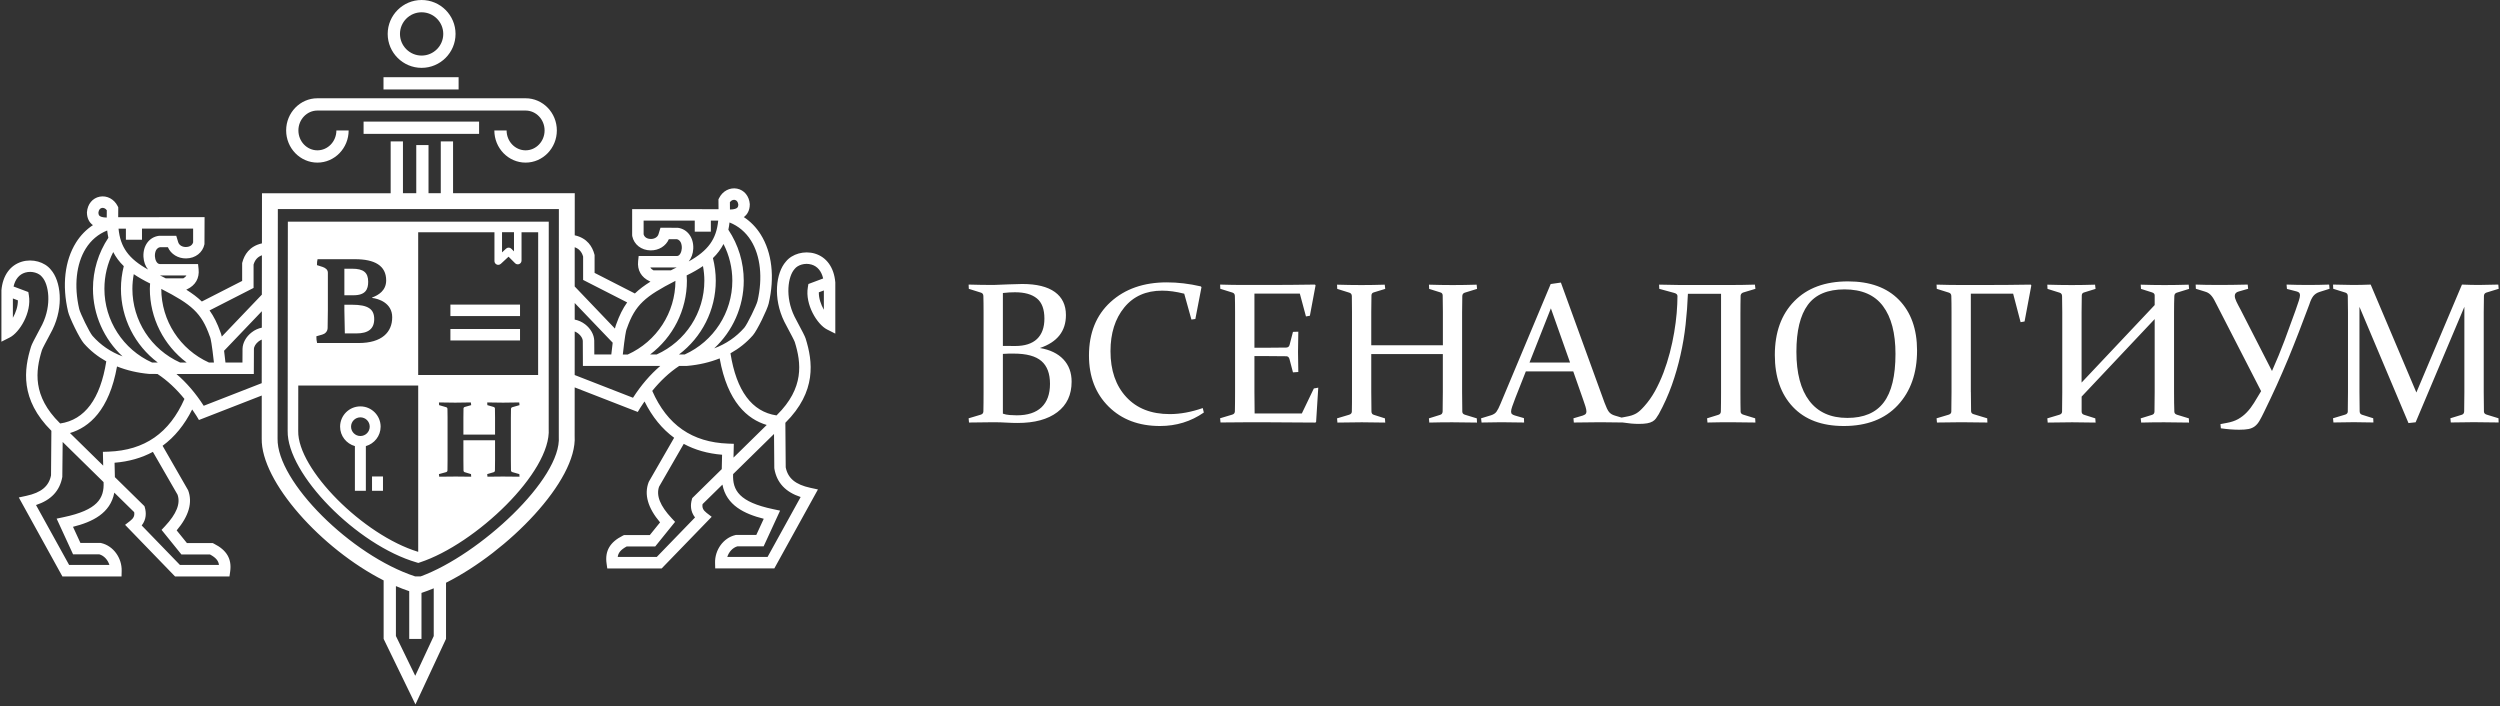 <?xml version="1.0" encoding="UTF-8"?> <svg xmlns="http://www.w3.org/2000/svg" width="924" height="261" viewBox="0 0 924 261" fill="none"><rect x="0" y="0" width="924" height="261" fill="#333333" stroke="none"/> <path fill-rule="evenodd" clip-rule="evenodd" d="M136.08 104.14C136.08 100.72 134.33 99.32 130.21 99.32H127.28V109.13H130.65C135.16 109.13 136.08 106.89 136.08 104.14ZM110.22 159.28L110.24 142.49H154.57V203.94C154.566 203.944 154.561 203.947 154.556 203.948C154.549 203.95 154.541 203.95 154.53 203.95C134.23 197.77 109.94 173.39 110.22 159.28ZM185.55 85.83H189.97V92.91L188.99 91.93C188.46 91.4 187.6 91.38 187.05 91.89L185.55 93.28V85.83ZM198.89 138.58L198.91 85.84H192.76V96.3C192.76 96.87 192.42 97.38 191.9 97.59C191.38 97.81 190.78 97.69 190.38 97.29L187.96 94.87L185.1 97.52C184.84 97.76 184.5 97.89 184.15 97.89C183.96 97.89 183.77 97.85 183.59 97.77C183.08 97.55 182.75 97.05 182.75 96.49V85.85H154.56V138.59H198.89V138.58ZM132.57 126.78H117.2C116.98 125.95 116.93 125.16 116.93 124.29L119.08 123.67C120.08 123.41 121.05 122.58 121.09 121.26L121.18 114.6V100.8C121.18 99.58 120.13 98.96 119.21 98.65L117.15 97.99C117.15 97.07 117.2 96.46 117.37 95.8H131.21C138.48 95.8 142.73 98.17 142.73 103.64C142.73 107.41 139.84 109.11 137.56 109.95C137.532 109.978 137.543 110.031 137.553 110.074C137.555 110.084 137.557 110.093 137.558 110.102C137.559 110.109 137.56 110.115 137.56 110.12C139.84 110.38 144.96 111.92 144.96 117.26C144.97 122.75 141.16 126.78 132.57 126.78ZM106.39 81.93H202.82L202.8 158.45C203.81 174.46 175.76 201.12 155.18 207.87L154.61 208.06L154.03 207.89C131.88 201.49 106.01 175.12 106.32 159.24L106.39 81.93ZM137.5 181.4H141.55V176.11H137.5V181.4ZM129.75 157.7C129.75 159.6 131.29 161.15 133.2 161.15C135.1 161.15 136.65 159.6 136.65 157.7C136.65 155.8 135.11 154.25 133.2 154.25C131.29 154.25 129.75 155.8 129.75 157.7ZM140.68 157.7C140.68 153.57 137.32 150.2 133.19 150.2C129.06 150.2 125.7 153.56 125.7 157.7C125.7 161.13 128.02 163.99 131.17 164.88V181.4H135.22V164.88C138.36 163.99 140.68 161.12 140.68 157.7ZM166.47 125.83V121.59H192.2V125.83H166.47ZM166.47 116.82V112.58H192.2V116.82H166.47ZM177.07 44.94H134.38V49.48H177.07V44.94ZM117.31 60.1C110.94 60.1 105.76 54.77 105.76 48.21C105.76 41.66 110.94 36.32 117.31 36.32H194.26C200.63 36.32 205.81 41.65 205.81 48.21C205.81 54.77 200.63 60.1 194.26 60.1C187.89 60.1 182.71 54.77 182.71 48.21H187.24C187.24 52.27 190.39 55.56 194.26 55.56C198.13 55.56 201.28 52.27 201.28 48.21C201.28 44.16 198.13 40.86 194.26 40.86H117.31C113.44 40.86 110.29 44.16 110.29 48.21C110.29 52.27 113.44 55.56 117.31 55.56C121.18 55.56 124.33 52.27 124.33 48.21H128.86C128.86 54.77 123.68 60.1 117.31 60.1ZM169.5 28.53H141.74V33.07H169.5V28.53ZM155.83 4.54C160.24 4.54 163.83 8.13 163.83 12.54C163.83 16.95 160.24 20.54 155.83 20.54C151.42 20.54 147.83 16.95 147.83 12.54C147.83 8.13 151.42 4.54 155.83 4.54ZM155.83 25.08C162.74 25.08 168.37 19.45 168.37 12.54C168.37 5.63 162.75 0 155.83 0C148.92 0 143.29 5.63 143.29 12.54C143.29 19.45 148.92 25.08 155.83 25.08ZM304.5 114.49C303.43 112.62 302.6 110.26 302.64 108.04L304.5 107.35V114.49ZM295.92 183.7L283.69 205.85H268.8C269.39 203.98 270.79 202.44 272.52 201.93H282.24L288.32 188.73L285.73 188.18C273.27 185.56 270.68 181.26 270.96 175.23L286.08 160.39L286.18 172.95L286.22 173.31C287.13 178.43 290.31 181.85 295.92 183.7ZM255.85 184.11L255.7 184.66C255.19 186.48 255.08 188.95 256.88 191.25L242.74 205.85H228.31C228.49 204.39 229.35 203.2 231.63 201.97H242.17L249.51 192.88L248.25 191.54C243.97 186.95 242.45 183.13 243.6 179.87L252.71 164.05C256.86 166.3 261.59 167.64 266.88 168.07L266.76 173.39L255.85 184.11ZM241.07 144.47C246.61 157.08 255.8 163.47 269.14 163.96L271.22 164.03L271.1 169.13L283.38 157.07C276.28 154.96 268.88 148.65 265.99 132.46C262.4 133.89 258.43 134.84 254.04 135.23L253.85 135.24H251.04C247.37 137.66 244.06 140.79 241.07 144.47ZM233.96 147.01L212.4 138.61L212.41 122.51C212.84 122.69 213.27 122.91 213.67 123.22C214.7 124.01 215.37 125.11 215.4 125.96L215.44 135.25H244.04C240.27 138.49 236.9 142.42 233.96 147.01ZM206.53 161.39C207.62 176.95 177.22 205.06 155.47 213.04H153.44C129.84 205.32 102.27 178.01 102.59 162.09L102.69 77.27H206.56L206.53 161.18V161.39ZM160.31 235.09L153.47 249.77L146.33 235.07V216.62C147.97 217.32 149.62 217.96 151.25 218.5V236.16H155.78V219.14C157.27 218.65 158.78 218.08 160.31 217.44V235.09ZM75.29 149.98C72.35 145.39 68.98 141.46 65.21 138.22H93.81L93.85 128.98C93.87 128.08 94.55 126.98 95.57 126.19C95.95 125.9 96.35 125.69 96.75 125.51L96.73 141.62L75.29 149.98ZM40.11 166.93C53.45 166.44 62.63 160.05 68.17 147.44C65.18 143.76 61.87 140.63 58.2 138.22L55.2 138.21C50.81 137.82 46.84 136.87 43.25 135.44C40.36 151.63 32.95 157.95 25.86 160.05L38.14 172.1L38.03 167L40.11 166.93ZM65.62 182.83C66.78 186.09 65.26 189.91 60.97 194.5L59.71 195.84L67.05 204.93H77.61C79.9 206.16 80.76 207.35 80.93 208.81H66.51L52.37 194.21C54.17 191.91 54.06 189.44 53.55 187.62L53.39 187.08L42.46 176.35L42.34 171.03C47.63 170.6 52.36 169.25 56.51 167.01L65.62 182.83ZM23.53 191.14L20.93 191.69L27.01 204.89H36.73C38.46 205.39 39.86 206.94 40.44 208.81H25.55L13.31 186.66C18.91 184.82 22.1 181.4 23.03 176.27L23.16 163.35L38.28 178.19C38.58 184.23 35.99 188.52 23.53 191.14ZM34.18 124.12C33.07 122.86 29.64 115.77 29.28 114.22C27.29 105.67 28.17 97.53 31.69 91.88C33.64 88.75 36.36 86.48 39.62 85.19C39.72 86.12 39.87 87.01 40.05 87.88C36.34 93.47 34.36 99.96 34.36 106.71C34.36 116.36 38.46 125.36 45.29 131.72C40.88 130.06 37.19 127.55 34.18 124.12ZM37.65 76.85C38.17 76.75 38.92 76.93 39.47 77.7L39.45 80.41C37.73 80.4 37.04 79.99 36.8 79.78L36.794 79.775C36.681 79.672 36.4 79.417 36.37 78.62C36.47 77.63 36.93 76.99 37.65 76.85ZM71.38 89.58V84.5H52.48V88.6H46.53V84.51H43.81C44.48 91.35 47.48 95.59 54.72 99.62C53.74 98.41 53.12 96.78 53.02 94.91C52.82 90.8 55.16 87.62 58.73 87.16L59 87.14H65.14L65.81 89.35C66.13 90.71 67.53 91.34 68.76 91.29C69.28 91.28 70.94 91.14 71.38 89.58ZM67.74 102.88H61.27C61.028 102.754 60.785 102.63 60.541 102.505L60.54 102.505C60.3 102.382 60.057 102.259 59.81 102.13C59.739 102.097 59.67 102.066 59.603 102.035L59.603 102.034C59.444 101.961 59.292 101.89 59.13 101.82H68.89C68.65 102.23 68.27 102.58 67.74 102.88ZM66.57 133.99H68.99C60.54 127.63 55.38 117.61 55.38 106.72C55.38 106.235 55.413 105.756 55.447 105.274C55.458 105.11 55.47 104.945 55.48 104.78C53.18 103.66 51.19 102.52 49.44 101.33C49.12 103.1 48.93 104.91 48.93 106.73C48.93 118.51 55.84 129.16 66.57 133.99ZM56.2 133.99H58.31C49.86 127.63 44.7 117.61 44.7 106.72C44.7 103.89 45.06 101.09 45.75 98.37C44.1 96.78 42.82 95.05 41.85 93.16C39.71 97.34 38.59 101.96 38.59 106.73C38.58 118.47 45.5 129.16 56.2 133.99ZM77.52 124.27C74.49 115.64 70.83 112.52 59.61 106.78C59.63 118.54 66.54 129.17 77.25 134H79.07C78.32 127.2 77.87 125.09 77.64 124.54L77.52 124.27ZM93.72 106.42V97.79C94.24 96.03 95.22 94.94 96.8 94.35L96.78 108.9L81.97 124.4C81.8 123.68 81.64 123.13 81.47 122.75C80.33 119.52 79.03 116.94 77.45 114.73L93.72 106.42ZM96.77 121.1L96.78 115.03L82.82 129.64C82.98 130.89 83.15 132.33 83.33 133.99H89.61L89.64 128.91C89.7 126.68 90.96 124.43 93.01 122.85C94.15 121.94 95.45 121.38 96.77 121.1ZM215.52 94.82V103.46L231.8 111.77C230.22 113.98 228.92 116.56 227.78 119.79C227.61 120.17 227.45 120.72 227.28 121.44L212.41 105.88V91.37C214 91.95 215 93.04 215.52 94.82ZM212.41 111.99V118.12C213.75 118.38 215.08 118.95 216.27 119.87C218.31 121.45 219.57 123.7 219.63 125.88L219.66 131.01H225.94C226.12 129.35 226.29 127.91 226.45 126.66L212.41 111.99ZM249.64 103.8C238.43 109.54 234.76 112.65 231.73 121.3L231.6 121.61C231.38 122.12 230.94 124.22 230.19 131.03H232.01C242.71 126.19 249.62 115.57 249.64 103.8ZM241.5 99.91C240.97 99.61 240.6 99.27 240.36 98.85H250.12C250.033 98.89 249.948 98.93 249.863 98.97C249.691 99.05 249.52 99.13 249.34 99.21C248.86 99.45 248.42 99.67 247.96 99.91H241.5ZM250.52 84.19L244.11 84.17L243.65 85.67L243.44 86.38C243.12 87.74 241.71 88.37 240.49 88.32C239.98 88.31 238.32 88.17 237.88 86.61V81.53L256.78 81.54V85.63H262.73V81.54H265.45C264.78 88.36 261.79 92.6 254.55 96.63C255.51 95.42 256.14 93.8 256.23 91.94C256.43 87.84 254.08 84.65 250.52 84.19ZM271.59 73.88C272.31 74.02 272.78 74.66 272.88 75.65C272.85 76.446 272.563 76.708 272.452 76.809L272.45 76.81C272.21 77.02 271.52 77.43 269.79 77.44L269.77 74.73C270.32 73.96 271.07 73.78 271.59 73.88ZM264.55 103.75C264.55 114.63 259.38 124.66 250.94 131.02H253.05C263.76 126.19 270.67 115.5 270.67 103.75C270.67 98.98 269.54 94.36 267.41 90.18C266.44 92.07 265.16 93.79 263.5 95.39C264.18 98.11 264.55 100.91 264.55 103.75ZM253.78 101.8C253.79 101.962 253.801 102.125 253.813 102.287C253.846 102.775 253.88 103.262 253.88 103.75C253.88 114.63 248.71 124.66 240.27 131.02H242.69C253.42 126.19 260.33 115.54 260.33 103.75C260.33 101.92 260.15 100.12 259.82 98.34C258.07 99.54 256.07 100.68 253.78 101.8ZM277.57 88.92C275.62 85.79 272.9 83.51 269.63 82.22C269.53 83.16 269.38 84.04 269.2 84.91C272.91 90.5 274.89 96.99 274.89 103.75C274.89 113.39 270.8 122.4 263.96 128.76C268.37 127.09 272.06 124.58 275.07 121.16C276.18 119.89 279.61 112.81 279.97 111.26C281.96 102.71 281.09 94.56 277.57 88.92ZM6.61 111.01C6.65 113.24 5.83 115.58 4.76 117.46V110.31L6.61 111.01ZM308.72 104.29L308.73 104.47V123.31L305.66 121.76C302.05 119.93 297.49 112.58 298.58 106.17L298.78 104.97L304.24 102.92C303.62 100.23 302.13 98.43 299.95 97.79C297.42 97.04 294.8 98 293.74 99.36L293.64 99.48C291.31 102.07 290.01 109.6 293.66 117.02C293.91 117.53 294.4 118.45 294.95 119.48C296.48 122.33 297.5 124.27 297.77 125.14C300.4 133.55 301.91 144.68 290.27 156.26L290.4 172.73C291.2 176.77 294.02 179.11 299.53 180.3L302.31 180.9L286.19 210.09H264.34L264.29 208.03C264.17 203.22 267.38 198.81 271.76 197.77L272 197.71H279.53L282.28 191.74C275.09 189.93 268.45 186.74 267.01 179.11L259.67 186.32C259.44 187.64 259.89 188.58 261.16 189.56L263.04 191.01L244.55 210.1H224.45L224.19 208.28C223.53 203.63 225.44 200.36 230.19 197.98L230.64 197.76H240.17L243.96 193.07C239.44 187.72 238.02 182.74 239.73 178.24L239.87 177.94L249.16 161.8C244.71 158.55 241.06 154.07 238.22 148.38C238.047 148.638 237.872 148.89 237.697 149.142L237.696 149.144C237.335 149.664 236.976 150.182 236.64 150.74L235.72 152.26L212.4 143.18L212.39 161.12C213.43 177.69 187.76 203.86 164.85 215.38V236.12L153.55 260.35L141.79 236.14V214.52C118.78 202.84 96.41 177.98 96.73 162.06L96.74 146.19L73.53 155.23L72.61 153.7C72.299 153.184 71.966 152.704 71.633 152.224C71.43 151.931 71.227 151.639 71.03 151.34C68.19 157.03 64.54 161.51 60.09 164.76L69.53 181.2C71.24 185.7 69.82 190.69 65.3 196.03L69.09 200.72H78.63L79.08 200.95C83.82 203.33 85.73 206.6 85.07 211.25L84.81 213.07H64.71L46.23 193.98L48.1 192.53C49.37 191.55 49.82 190.61 49.59 189.29L42.25 182.08C40.81 189.71 34.17 192.91 26.98 194.71L29.73 200.68H37.26L37.5 200.74C41.88 201.79 45.09 206.2 44.97 211.01L44.92 213.07H23.07L6.95 183.86L9.73 183.26C15.24 182.07 18.06 179.73 18.86 175.69L18.99 159.22C7.35 147.63 8.85 136.5 11.48 128.09C11.75 127.22 12.77 125.29 14.3 122.43C14.85 121.4 15.34 120.48 15.6 119.97C19.24 112.55 17.95 105.02 15.61 102.44L15.51 102.32C14.45 100.96 11.83 100 9.3 100.75C7.12 101.4 5.63 103.19 5.01 105.89L10.47 107.94L10.67 109.14C11.76 115.55 7.2 122.91 3.59 124.74L0.52 126.29L0.53 107.27C1 101.84 3.75 98 8.1 96.71C12.02 95.55 16.51 96.8 18.8 99.68C22.44 103.78 23.66 113.17 19.39 121.86C19.13 122.39 18.61 123.36 18.03 124.44L17.982 124.531C17.161 126.06 15.706 128.772 15.51 129.37C13.09 137.12 11.97 146.39 22.1 156.37L22.26 156.52C31.36 155.15 37.07 147.44 39.28 133.56C36.14 131.81 33.36 129.61 31 126.92C29.42 125.13 25.67 117.39 25.16 115.19C22.88 105.41 23.92 96.34 28.09 89.65C29.76 86.98 31.89 84.82 34.37 83.19C34.31 83.145 34.245 83.108 34.18 83.07C34.115 83.032 34.05 82.995 33.99 82.95C33.15 82.21 32.15 80.85 32.13 78.57V78.48L32.14 78.39C32.36 75.45 34.2 73.21 36.84 72.69C39.52 72.17 42.18 73.57 43.49 76.19L43.71 76.64L43.68 80.27L75.61 80.26L75.57 90.26C74.92 93.36 72.21 95.47 68.83 95.51C65.8 95.58 63.14 93.89 62.05 91.37H59.16C57.16 91.72 57.24 94.39 57.25 94.7C57.32 96.08 57.98 97.56 59.06 97.59H73.2L73.4 99.48C73.76 102.81 72.25 105.45 69.16 106.91L68.84 107.06C71.08 108.46 72.97 109.87 74.6 111.44L89.5 103.83V97.23L89.57 96.97C90.29 94.23 92.15 90.99 96.81 89.95L96.83 71.42H144.39V52.26H148.93V71.41H153.85V53.62H158.38V71.41H162.91V52.26H167.45V71.41H212.43L212.42 86.97C217.11 88.01 218.97 91.26 219.69 94L219.76 94.26V100.86L234.65 108.47C236.28 106.9 238.17 105.49 240.41 104.09L240.09 103.94C237 102.49 235.49 99.85 235.85 96.51L236.05 94.62H250.25C251.27 94.59 251.93 93.11 252 91.73C252.01 91.42 252.09 88.76 250.1 88.4H247.21C246.13 90.93 243.47 92.6 240.43 92.54C237.04 92.5 234.33 90.39 233.68 87.29L233.64 86.86V77.3L265.57 77.31L265.54 73.68L265.77 73.23C267.07 70.61 269.74 69.2 272.42 69.72C275.05 70.24 276.9 72.47 277.12 75.42V75.51V75.6C277.1 77.88 276.1 79.24 275.26 79.98C275.198 80.037 275.126 80.077 275.053 80.118C274.998 80.149 274.942 80.181 274.89 80.22C277.37 81.85 279.5 84.01 281.17 86.68C285.34 93.36 286.39 102.43 284.1 112.21C283.59 114.41 279.83 122.15 278.26 123.94C275.9 126.63 273.12 128.83 269.98 130.58C272.18 144.46 277.9 152.17 287 153.54L287.16 153.38C297.28 143.4 296.17 134.13 293.74 126.38C293.54 125.78 292.04 122.97 291.23 121.46C290.64 120.37 290.13 119.4 289.87 118.87C285.6 110.18 286.81 100.79 290.46 96.69C292.75 93.81 297.24 92.56 301.16 93.72C305.49 95.01 308.25 98.86 308.72 104.29ZM130.08 112.63H127.28V114.69L127.45 123.23H131.74C136.07 123.23 138.31 121.57 138.31 117.93C138.31 114.25 136.08 112.63 130.08 112.63ZM668.734 148.158C665.545 143.972 663.95 137.92 663.95 130.02C663.95 122.283 665.363 116.503 668.172 112.679C670.981 108.856 675.492 106.954 681.725 106.954C688.14 106.954 692.887 109.019 695.949 113.132C699.03 117.245 700.57 123.116 700.57 130.781C700.57 138.935 699.12 144.932 696.221 148.737C693.34 152.561 688.865 154.463 682.776 154.463C676.616 154.463 671.941 152.361 668.734 148.158ZM701.403 149.788C706.169 144.679 708.543 137.938 708.543 129.549C708.543 121.649 706.314 115.415 701.875 110.849C697.435 106.283 691.148 104 683.012 104C674.55 104 667.936 106.446 663.153 111.338C658.369 116.213 655.977 122.844 655.977 131.234C655.977 139.297 658.206 145.675 662.646 150.386C667.085 155.097 673.354 157.453 681.472 157.453C690.006 157.453 696.656 154.88 701.403 149.788ZM441.803 117.898L440.354 118.115L437.69 108.548C434.682 107.787 431.964 107.425 429.518 107.425C423.593 107.425 418.918 109.49 415.53 113.64C412.141 117.789 410.438 123.171 410.438 129.784C410.438 136.869 412.377 142.522 416.255 146.726C420.132 150.948 425.496 153.05 432.363 153.05C436.204 153.05 440.263 152.307 444.539 150.821L444.938 152.47C440.173 155.786 434.755 157.453 428.739 157.453C420.911 157.453 414.569 155.061 409.75 150.278C404.912 145.494 402.484 139.206 402.484 131.397C402.484 123.08 405.147 116.484 410.456 111.628C415.784 106.772 422.705 104.362 431.24 104.362C435.335 104.362 439.52 104.852 443.815 105.848L444.068 106.138L441.803 117.898ZM358 105.178C361.135 105.268 364.179 105.323 367.187 105.323C368.31 105.268 370.158 105.196 372.695 105.105C375.232 105.015 376.935 104.96 377.823 104.96C383.132 104.96 387.155 105.957 389.891 107.932C392.609 109.907 393.967 112.752 393.967 116.448C393.967 122.409 390.76 126.468 384.346 128.625C388.097 129.259 390.978 130.654 393.025 132.81C395.055 134.966 396.069 137.721 396.069 141.073C396.069 145.929 394.312 149.68 390.778 152.343C387.263 155.007 382.371 156.329 376.102 156.329C374.869 156.329 373.529 156.293 372.061 156.203C370.611 156.112 368.98 156.058 367.187 156.058C364.251 156.058 361.225 156.094 358.145 156.166L358 154.608L362.476 153.267C363.092 153.086 363.4 152.724 363.454 152.144C363.459 151.88 363.465 151.605 363.472 151.32L363.472 151.314L363.472 151.304C363.49 150.558 363.508 149.748 363.508 148.9C363.526 147.704 363.526 146.364 363.526 144.914V115.433C363.526 114.201 363.526 113.096 363.508 112.099C363.49 111.103 363.472 110.197 363.454 109.4C363.436 108.765 363.146 108.349 362.584 108.167L358.072 106.754L358 105.178ZM370.666 130.799V152.887C371.39 153.159 372.224 153.322 373.184 153.394C374.145 153.467 375.014 153.503 375.793 153.503C379.816 153.503 382.86 152.506 384.944 150.531C387.028 148.538 388.079 145.657 388.079 141.87C388.079 138.083 387.028 135.274 384.908 133.444C382.788 131.614 379.381 130.69 374.67 130.69C373.311 130.672 371.97 130.708 370.666 130.799ZM370.666 127.845C372.151 127.864 373.673 127.882 375.214 127.882C378.783 127.882 381.465 127.012 383.277 125.291C385.107 123.551 386.013 121.032 386.013 117.753C386.013 114.292 385.089 111.791 383.223 110.287C381.356 108.765 378.674 108.023 375.159 108.023C374.525 108.023 373.837 108.041 373.094 108.077C372.351 108.113 371.535 108.186 370.666 108.294V127.845ZM468.82 105.323H459.977C457.078 105.323 454.07 105.286 450.954 105.178L451.026 106.736L455.538 108.149C456.1 108.331 456.39 108.747 456.408 109.381C456.426 110.179 456.444 111.085 456.462 112.081C456.48 113.078 456.48 114.183 456.48 115.415V144.896C456.48 146.346 456.48 147.686 456.462 148.882C456.462 149.73 456.443 150.54 456.426 151.286L456.426 151.29L456.426 151.298L456.422 151.48C456.416 151.702 456.412 151.917 456.408 152.126C456.353 152.706 456.045 153.068 455.429 153.249L450.954 154.59L451.099 156.148C454.179 156.094 457.205 156.076 460.14 156.076H468.802C474.111 156.076 479.909 156.112 486.178 156.185L486.432 155.931L487.229 143.283L485.598 143.573L481.159 152.814H463.71C463.656 150.187 463.637 147.541 463.637 144.842V131.596H466.917C469.454 131.596 472.299 131.614 475.451 131.669C475.995 131.687 476.376 132.013 476.575 132.647L477.88 137.63L479.855 137.485C479.782 134.133 479.746 131.669 479.746 130.092C479.746 128.48 479.782 125.979 479.855 122.591L477.88 122.663L476.611 127.537C476.43 128.135 476.013 128.443 475.379 128.461C472.281 128.516 469.472 128.534 466.953 128.534H463.637V108.512H480.416L482.681 116.955L484.131 116.702L486.233 105.468L486.015 105.178C479.981 105.268 474.237 105.323 468.82 105.323ZM506.817 130.871V144.896C506.817 147.759 506.835 150.169 506.889 152.108C506.907 152.76 507.215 153.195 507.831 153.34L511.872 154.626L511.981 156.185C509.082 156.112 506.219 156.076 503.32 156.076C500.439 156.076 497.431 156.112 494.314 156.185L494.169 154.626L498.645 153.285C499.279 153.086 499.605 152.724 499.641 152.162C499.696 150.206 499.696 147.778 499.696 144.935V144.932V115.452C499.696 113.024 499.677 111.03 499.641 109.418C499.623 108.784 499.315 108.367 498.753 108.186L494.242 106.772L494.169 105.214C497.304 105.305 500.294 105.359 503.193 105.359C506.092 105.359 508.973 105.305 511.8 105.214L511.981 106.772L507.831 108.041C507.215 108.186 506.907 108.566 506.889 109.164C506.835 110.922 506.817 112.969 506.817 115.307V127.61H533.289V115.307C533.289 112.969 533.271 110.922 533.217 109.164C533.199 108.548 532.873 108.186 532.257 108.041L528.216 106.772L528.143 105.214C531.115 105.305 534.032 105.359 536.895 105.359C539.794 105.359 542.748 105.305 545.774 105.214L545.919 106.772L541.335 108.186C540.773 108.385 540.483 108.802 540.465 109.418C540.41 111.012 540.392 113.024 540.392 115.452V144.932C540.392 147.777 540.41 150.205 540.465 152.162C540.483 152.724 540.809 153.086 541.443 153.285L545.828 154.626L545.901 156.185C542.694 156.112 539.649 156.076 536.75 156.076C533.851 156.076 531.043 156.112 528.27 156.185L528.125 154.626L532.239 153.34C532.855 153.177 533.163 152.76 533.199 152.108C533.253 150.169 533.271 147.759 533.271 144.896V130.871H506.817ZM593.048 148.864L576.903 104.435L573.135 104.978L554.562 149.299C554.036 150.586 553.547 151.528 553.112 152.144C552.677 152.76 552.007 153.195 551.083 153.485L547.405 154.608L547.586 156.166C550.268 156.094 552.696 156.058 554.888 156.058C557.062 156.058 559.871 156.094 563.314 156.166L563.241 154.536L559.871 153.557C559.4 153.412 559.056 153.249 558.82 153.032C558.603 152.832 558.494 152.524 558.494 152.108C558.494 151.637 558.639 151.02 558.929 150.205C559.219 149.408 559.617 148.321 560.125 146.962L563.948 137.268H581.47L584.894 147.016C585.002 147.331 585.105 147.63 585.202 147.913L585.217 147.955L585.221 147.966C585.524 148.847 585.774 149.574 585.963 150.169C586.199 150.948 586.344 151.582 586.344 152.071C586.344 152.506 586.235 152.832 586.036 153.032C585.818 153.231 585.474 153.412 584.985 153.593L581.542 154.608L581.687 156.166C585.438 156.094 588.699 156.058 591.472 156.058C594.023 156.058 596.781 156.09 599.733 156.153C601.969 156.5 603.946 156.674 605.677 156.674C606.946 156.674 607.96 156.601 608.776 156.456C609.573 156.311 610.244 156.094 610.769 155.786C611.294 155.496 611.729 155.097 612.055 154.644C612.382 154.191 612.726 153.648 613.088 153.05C615.009 149.553 616.604 145.983 617.908 142.341C619.195 138.699 620.264 135.003 621.097 131.27C621.949 127.537 622.583 123.768 623 119.963C623.417 116.158 623.706 112.371 623.851 108.584H636.1V144.878C636.1 146.346 636.1 147.65 636.082 148.846C636.082 149.702 636.063 150.503 636.046 151.241L636.046 151.249C636.042 151.414 636.038 151.577 636.035 151.737C636.032 151.856 636.03 151.974 636.028 152.089C636.01 152.724 635.702 153.14 635.086 153.322L630.936 154.608L631.081 156.166C633.853 156.094 636.716 156.058 639.615 156.058C642.533 156.058 645.595 156.094 648.802 156.166L648.711 154.608L644.345 153.267C643.692 153.068 643.348 152.706 643.33 152.144C643.305 151.483 643.297 150.762 643.289 149.987V149.984C643.287 149.777 643.284 149.566 643.282 149.352C643.28 149.203 643.278 149.053 643.276 148.9C643.276 148.32 643.271 147.715 643.267 147.084V147.073C643.262 146.386 643.258 145.667 643.258 144.914V116.448V116.441C643.258 114.994 643.258 113.674 643.276 112.498C643.294 111.302 643.312 110.215 643.33 109.255C643.402 108.675 643.729 108.294 644.345 108.095L648.802 106.754L648.621 105.196C645.522 105.286 642.515 105.341 639.615 105.341H620.97C619.068 105.341 616.477 105.286 613.197 105.196L613.269 106.754L618.832 108.276C619.611 108.494 619.992 108.874 619.992 109.436C619.992 111.32 619.883 113.422 619.702 115.723C619.503 118.025 619.195 120.398 618.778 122.862C618.361 125.309 617.836 127.827 617.165 130.364C616.495 132.919 615.716 135.383 614.81 137.775C613.886 140.185 612.835 142.45 611.675 144.57C610.497 146.69 609.156 148.556 607.689 150.187C607.109 150.839 606.583 151.365 606.13 151.781C605.677 152.198 605.188 152.542 604.699 152.832C604.21 153.104 603.666 153.34 603.068 153.539C602.47 153.72 601.745 153.901 600.876 154.046L599.336 154.338L596.835 153.593C595.893 153.322 595.186 152.869 594.697 152.271C594.208 151.673 593.664 150.531 593.048 148.864ZM580.292 133.988H565.307L573.207 113.966L580.292 133.988ZM728.438 144.896C728.438 147.759 728.456 150.114 728.51 151.963C728.528 152.542 728.837 152.923 729.453 153.086L734.472 154.608L734.544 156.166C731.029 156.094 727.84 156.058 724.941 156.058C722.042 156.058 719.034 156.094 715.899 156.166L715.754 154.608L720.23 153.267C720.864 153.068 721.19 152.706 721.208 152.144C721.263 150.187 721.281 147.759 721.281 144.914V115.433C721.281 114.201 721.281 113.096 721.263 112.099C721.244 111.103 721.226 110.197 721.208 109.4C721.19 108.765 720.9 108.349 720.338 108.167L715.827 106.754L715.754 105.196C718.889 105.286 721.879 105.341 724.778 105.341H733.33C739.292 105.341 745.036 105.286 750.562 105.196L750.779 105.486L748.279 118.822L746.811 119.076L744.057 108.548H728.42V144.896H728.438ZM769.37 152.108V146.581L796.368 117.934V144.914L796.296 152.108C796.278 152.76 795.97 153.177 795.354 153.34L791.204 154.626L791.385 156.185C794.14 156.112 796.984 156.076 799.884 156.076C802.801 156.076 805.845 156.112 809.07 156.185L808.998 154.626L804.613 153.285C803.979 153.086 803.652 152.724 803.634 152.162C803.562 150.205 803.526 147.777 803.526 144.932V115.452C803.526 113.024 803.562 111.012 803.634 109.418C803.652 108.802 803.942 108.385 804.504 108.186L809.088 106.772L808.943 105.214C805.899 105.305 802.928 105.359 800.029 105.359C797.093 105.359 794.158 105.305 791.204 105.214L791.313 106.772L795.354 108.059C796.042 108.258 796.368 108.62 796.368 109.182V112.752L769.352 141.399V115.325C769.352 112.987 769.37 110.94 769.425 109.182C769.443 108.566 769.751 108.204 770.367 108.059L774.516 106.772L774.335 105.214C771.508 105.305 768.627 105.359 765.71 105.359C762.811 105.359 759.821 105.305 756.686 105.214L756.759 106.772L761.271 108.186C761.832 108.367 762.122 108.784 762.14 109.418C762.195 111.03 762.213 113.024 762.213 115.452V144.932C762.213 147.777 762.195 150.205 762.14 152.162C762.122 152.724 761.796 153.086 761.162 153.285L756.686 154.626L756.831 156.185C759.966 156.112 762.974 156.076 765.873 156.076C768.772 156.076 771.653 156.112 774.534 156.185L774.426 154.626L770.385 153.34C769.696 153.159 769.37 152.742 769.37 152.108ZM845.11 105.178C847.738 105.268 850.401 105.323 853.119 105.323C855.783 105.323 858.356 105.268 860.856 105.178L861.001 106.736L857.323 107.896C856.797 108.059 856.344 108.276 855.964 108.53C855.583 108.784 855.257 109.11 854.967 109.454C854.695 109.816 854.442 110.251 854.206 110.74C853.971 111.23 853.753 111.828 853.536 112.498L853.301 113.122L853.298 113.129C852.059 116.423 850.849 119.638 849.64 122.772C848.354 126.106 847.031 129.404 845.69 132.665C844.331 135.927 842.918 139.17 841.45 142.432C839.964 145.675 838.442 148.955 836.811 152.253C836.159 153.612 835.579 154.717 835.09 155.55C834.601 156.384 834.039 157.054 833.405 157.544C832.753 158.033 831.992 158.377 831.104 158.558C830.216 158.739 829.038 158.83 827.589 158.83C825.505 158.83 823.24 158.649 820.83 158.305L820.685 156.746L822.986 156.311C824.635 156.021 826.048 155.55 827.244 154.88C828.422 154.209 829.491 153.376 830.433 152.379C831.394 151.383 832.263 150.223 833.079 148.919C833.894 147.596 834.764 146.146 835.706 144.57L819.235 112.498C819.074 112.175 818.912 111.872 818.759 111.584L818.758 111.583C818.619 111.321 818.486 111.072 818.366 110.831C818.094 110.324 817.804 109.871 817.478 109.472C817.17 109.073 816.807 108.729 816.409 108.439C816.01 108.149 815.503 107.914 814.887 107.751L811.589 106.736L811.516 105.178C813.745 105.268 816.717 105.323 820.431 105.323C823.33 105.323 826.773 105.268 830.759 105.178L830.904 106.736L827.498 107.715C826.483 107.968 825.976 108.512 825.976 109.345C825.976 109.925 826.175 110.632 826.574 111.465C826.991 112.317 827.462 113.259 828.06 114.328L839.729 137.123C841.468 133.245 843.008 129.458 844.385 125.798C845.744 122.12 847.067 118.478 848.39 114.836C848.97 113.205 849.386 111.991 849.658 111.121C849.93 110.269 850.075 109.599 850.075 109.128C850.075 108.729 849.984 108.439 849.785 108.204C849.586 107.986 849.26 107.823 848.77 107.696L845.255 106.79L845.11 105.178ZM916.121 105.323C914.291 105.323 912.225 105.268 909.942 105.178L893.091 145.059L876.203 105.178C873.957 105.268 871.782 105.323 869.699 105.323C867.887 105.323 865.422 105.268 862.288 105.178L862.36 106.736L866.872 108.149C867.434 108.331 867.724 108.747 867.742 109.381C867.796 110.994 867.814 112.987 867.814 115.415V144.896C867.814 147.741 867.796 150.169 867.742 152.126C867.724 152.687 867.397 153.05 866.763 153.249L862.288 154.59L862.433 156.148C865.549 156.076 868.068 156.04 869.97 156.04C871.927 156.04 874.337 156.076 877.218 156.148L877.146 154.59L873.069 153.304C872.453 153.14 872.145 152.724 872.127 152.035C872.072 150.133 872.054 147.723 872.054 144.878V113.404L890.174 156.366L892.819 156.076L910.83 113.404V144.878C910.83 147.723 910.812 150.133 910.758 152.035C910.74 152.724 910.432 153.14 909.852 153.304L905.666 154.59L905.811 156.148C908.583 156.076 911.428 156.04 914.309 156.04C917.244 156.04 920.307 156.076 923.496 156.148L923.441 154.59L919.075 153.249C918.422 153.05 918.078 152.687 918.06 152.126C918.005 150.169 917.987 147.741 917.987 144.896V115.415C917.987 112.987 918.005 110.976 918.06 109.381C918.078 108.765 918.368 108.349 918.93 108.149L923.514 106.736L923.369 105.178C920.325 105.268 917.915 105.323 916.121 105.323ZM171.27 170V162.73H182.97V170C182.97 171.54 182.96 172.82 182.93 173.86C182.91 174.22 182.75 174.45 182.42 174.54L180.07 175.23L180.17 176.19C181.74 176.15 183.63 176.13 185.83 176.13C188.08 176.13 190.14 176.15 192.01 176.19L191.95 175.23L189.41 174.51C189.07 174.4 188.89 174.2 188.86 173.9C188.83 172.84 188.82 171.54 188.82 170V154.4C188.82 153.09 188.83 152.01 188.86 151.15C188.89 150.81 189.05 150.59 189.35 150.5L192.01 149.74L191.91 148.74C190.13 148.79 188.14 148.82 185.94 148.82C183.68 148.82 181.73 148.79 180.07 148.74L180.13 149.74L182.42 150.4C182.75 150.5 182.92 150.7 182.93 151.01C182.96 151.95 182.97 153.05 182.97 154.31V160.64H171.27V154.31C171.27 153.05 171.28 151.95 171.31 151.01C171.33 150.69 171.49 150.49 171.82 150.4L174.15 149.74L174.03 148.74C172.44 148.79 170.51 148.82 168.25 148.82C166.05 148.82 164.05 148.79 162.23 148.74L162.29 149.74L164.91 150.5C165.21 150.6 165.37 150.81 165.38 151.15C165.41 152.01 165.42 153.09 165.42 154.4V170C165.42 171.54 165.41 172.84 165.38 173.9C165.36 174.2 165.19 174.4 164.85 174.51L162.23 175.23L162.33 176.19C164.15 176.15 166.18 176.13 168.43 176.13C170.62 176.13 172.53 176.15 174.15 176.19L174.09 175.23L171.82 174.54C171.49 174.45 171.32 174.22 171.31 173.86C171.28 172.83 171.27 171.54 171.27 170Z" fill="white"></path> </svg> 